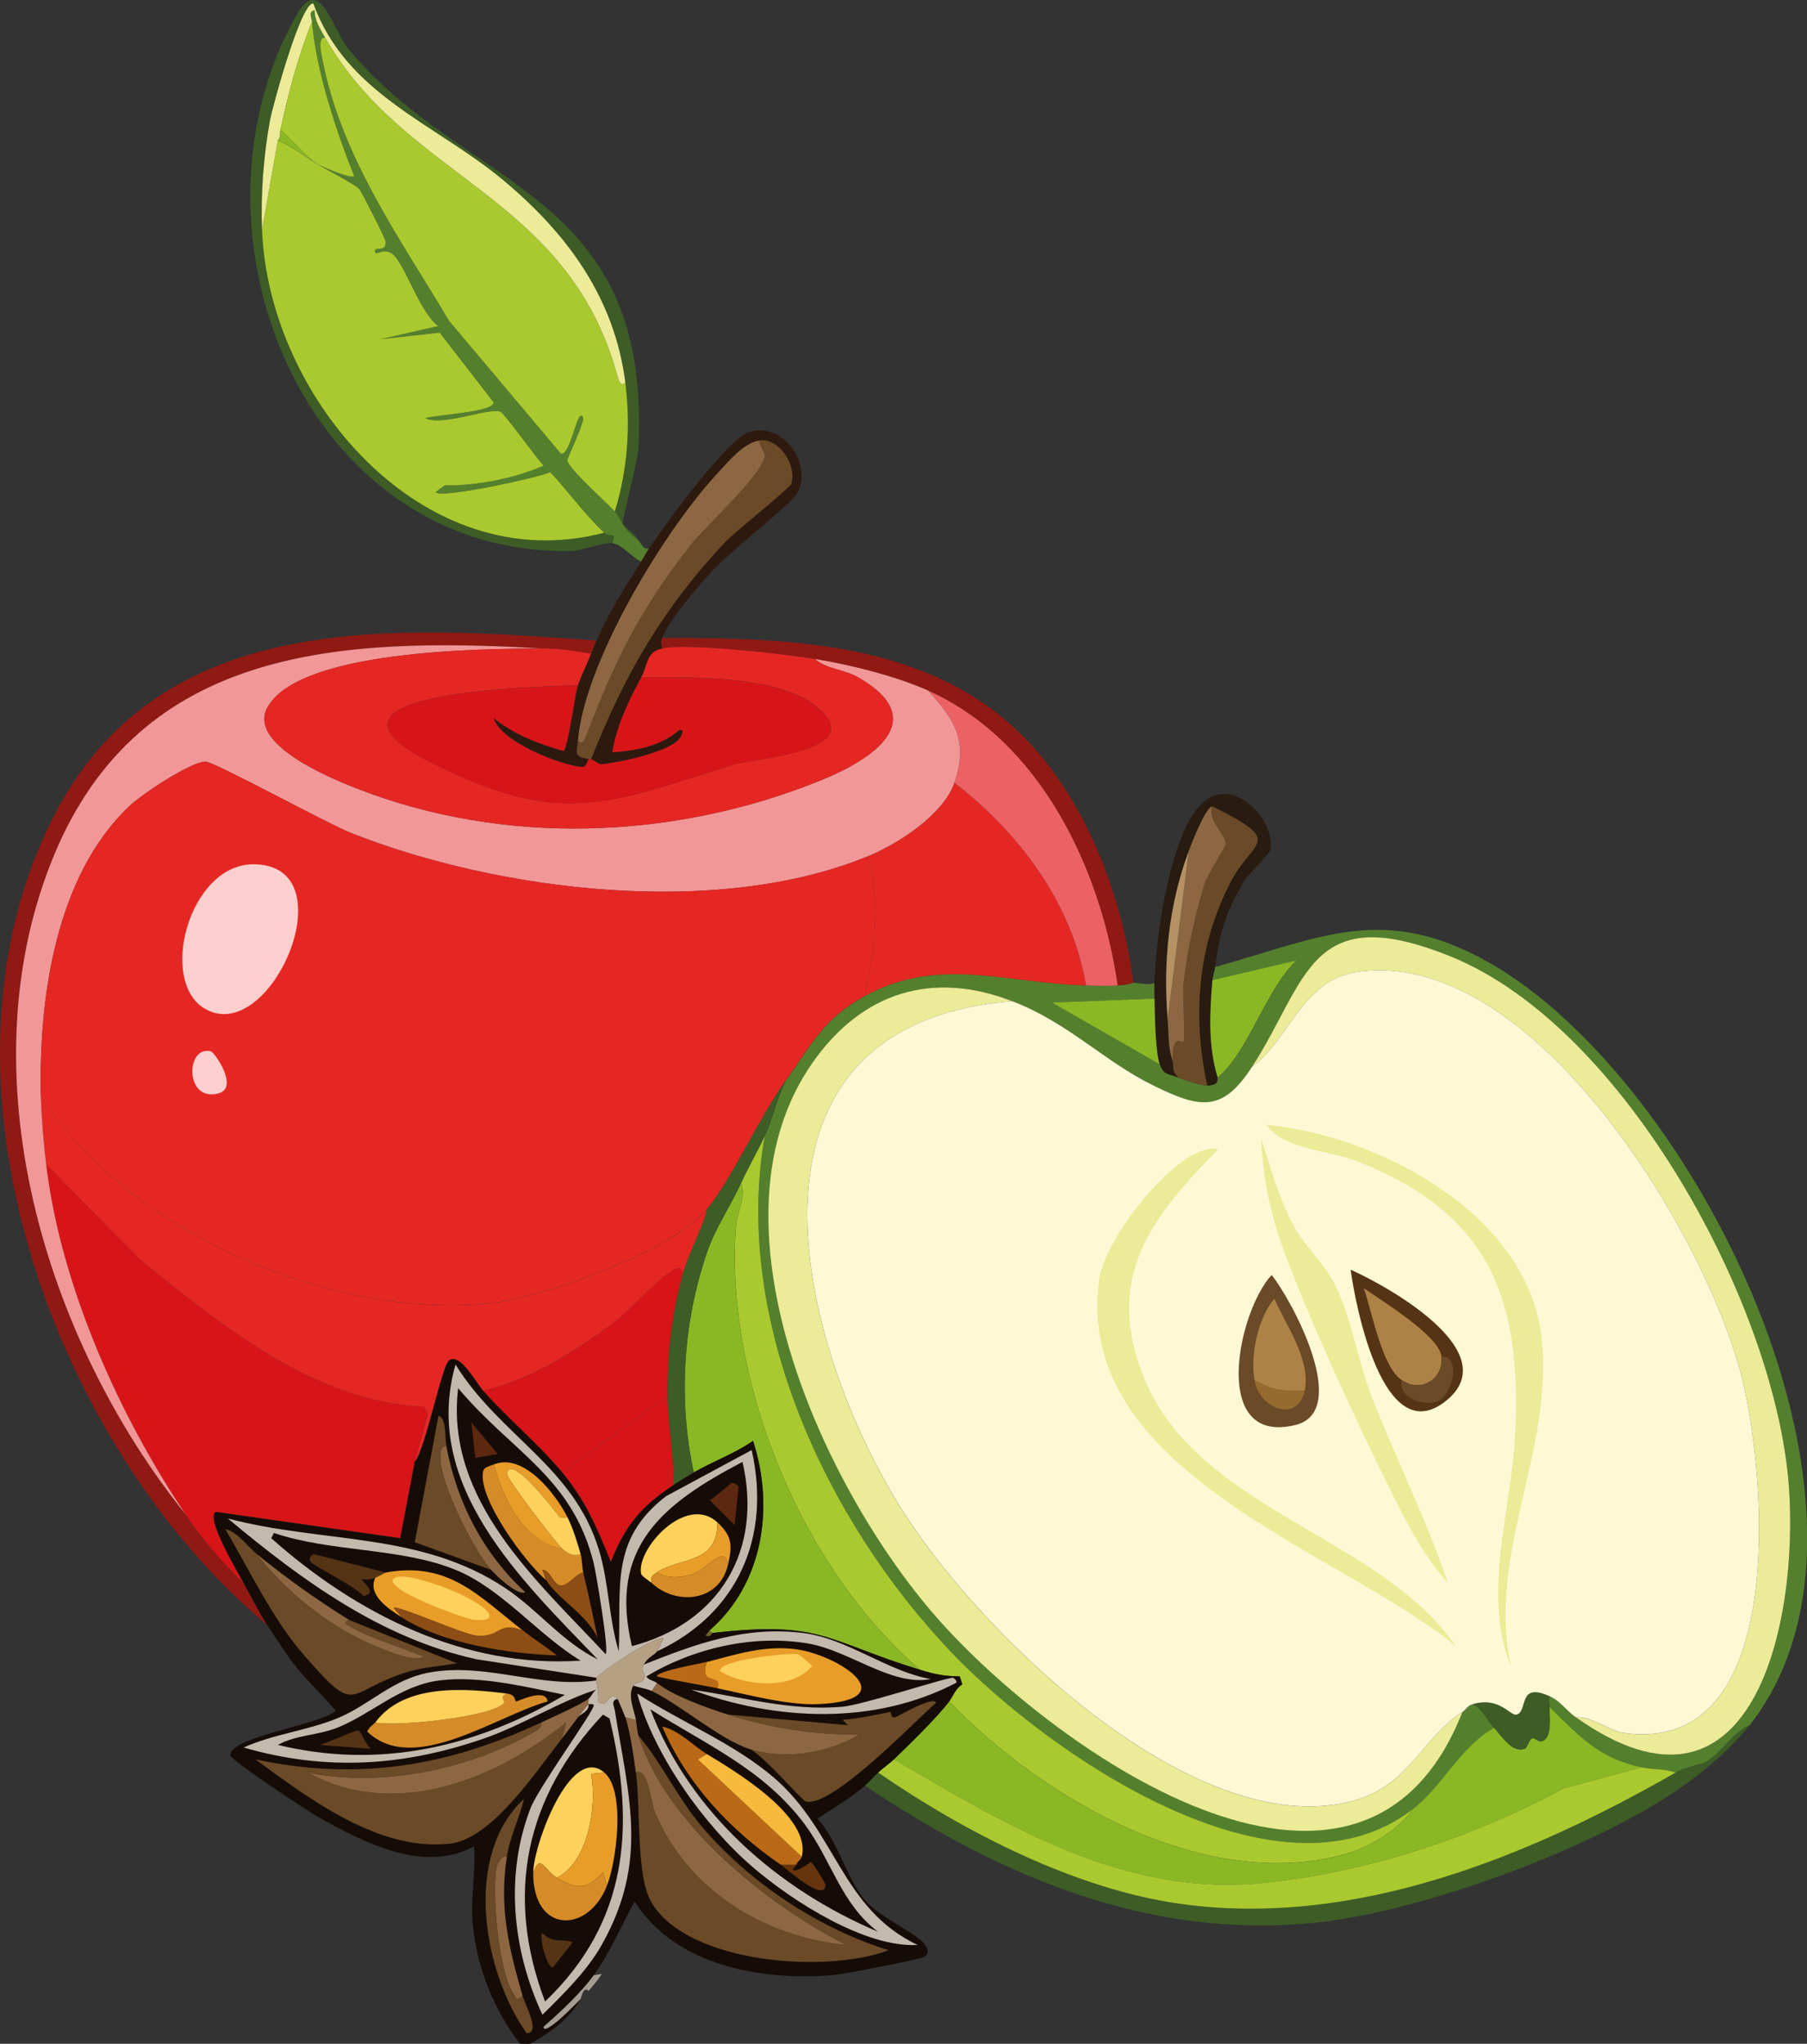 <?xml version="1.0" encoding="UTF-8"?>
<svg id="Ebene_2" data-name="Ebene 2" xmlns="http://www.w3.org/2000/svg" viewBox="0 0 452.66 512"><rect x="0" y="0" width="452.66" height="512" fill="#333333" stroke="none"/>
  <defs>
    <style>
      .cls-1 {
        fill: #e52724;
      }

      .cls-2 {
        fill: #2e190f;
      }

      .cls-3 {
        fill: #901914;
      }

      .cls-4 {
        fill: #f29797;
      }

      .cls-5 {
        fill: #281b10;
      }

      .cls-6 {
        fill: #ae8246;
      }

      .cls-7 {
        fill: #8c6742;
      }

      .cls-8 {
        fill: #b49263;
      }

      .cls-9 {
        fill: #b6a083;
      }

      .cls-10 {
        fill: #553416;
      }

      .cls-11 {
        fill: #3d5c26;
      }

      .cls-12 {
        fill: #fed15c;
      }

      .cls-13 {
        fill: #160c07;
      }

      .cls-14 {
        fill: #d58c28;
      }

      .cls-15 {
        fill: #ba6a16;
      }

      .cls-16 {
        fill: #ec6164;
      }

      .cls-17 {
        fill: #8ab825;
      }

      .cls-18 {
        fill: #ebeb98;
      }

      .cls-19 {
        fill: #e89d28;
      }

      .cls-20 {
        fill: #d71518;
      }

      .cls-21 {
        fill: #facfcd;
      }

      .cls-22 {
        fill: #a9c92e;
      }

      .cls-23 {
        fill: #67340d;
      }

      .cls-24 {
        fill: #6d6527;
      }

      .cls-25 {
        fill: #5d280f;
      }

      .cls-26 {
        fill: #6b4a27;
      }

      .cls-27 {
        fill: #54802e;
      }

      .cls-28 {
        fill: #f7ba3d;
      }

      .cls-29 {
        fill: #956b30;
      }

      .cls-30 {
        fill: #c3b9ac;
      }

      .cls-31 {
        fill: #a49e92;
      }

      .cls-32 {
        fill: #8c4e14;
      }

      .cls-33 {
        fill: #fef9d5;
      }
    </style>
  </defs>
  <g id="Ebene_1-2" data-name="Ebene 1">
    <g>
      <g>
        <path class="cls-27" d="M438.25,432.17c-4.4,2.05-6.75,6.76-10.88,9.23-.9.54-5.26,1.31-7.58,2.64-2.8-1-5.44-.64-8.57-1.32-10.76-2.33-15.6-7.84-23.08-15.17-.01-.81-.21-1.76,0-2.64,2.92,1.32,4.13,3.52,6.59,5.28,44.37,31.52,55.88-23.59,53.42-57.7-3.26-45.25-41.06-115.22-84.74-132.88-35.51-14.36-35.77,6.01-49.79,27.7-7.48,11.57-13.15,10.3-24.73,4.62-12.34-6.06-21.11-15.6-35.28-21.1-19.88-7.71-37.61-2.44-50.12,15.5-27.32,39.16,2.34,104.93,29.68,137.17s107.56,90.59,133.21,25.39c.86-.54,1.1-1.54,2.64-1.98,2.51,1.44,3.46,4,5.28,5.94-8.54,4.88-12.92,14.66-20.44,20.44-33.77,25.96-91.32-14.03-115.41-39.24-31.4-32.85-55.07-83.42-46.82-129.59,2.02-4.44,3.02-9.47,5.28-13.85,6.53-9.04,9.19-15.28,19.78-21.1,18.46-10.15,35.75-3.11,55.4-2.64,2.94.07,4.89.18,7.91,0s2.93-.51,3.96-.66c.46-.07,4.06.76,5.28,0-.04,1.31-.02,2.65,0,3.96l-25.72.99,27.04,15.5c1.11,2.86,2.18,2.22,4.62,3.3,1.36.6,5.89,2.01,7.25,1.98,3.38-.09,2.31-1.7,2.64-1.98,7.78-6.48,12.07-22.13,19.78-29.35l-21.1,4.95c.1-1.24.51-2.26.66-3.3,26.7-7.5,42.17-15.92,68.26-1.32,52.14,29.2,106.69,138.94,65.62,191.25Z"/>
        <path class="cls-11" d="M438.25,432.17c-4.37,5.57-10.74,11.08-16.49,15.17-21.86,15.54-65.38,31.52-92,34.29-41.92,4.37-79.14-11.55-113.1-34.29.95-.82,2.23-2.33,3.3-3.3,21.68,14.98,49.73,29.4,76.17,32.97,43.56,5.88,86.79-11.88,123.65-32.97,2.33-1.33,6.69-2.1,7.58-2.64,4.13-2.47,6.48-7.18,10.88-9.23Z"/>
        <path class="cls-5" d="M304.37,242.24c-.15,1.03-.56,2.05-.66,3.3-.68,8.18-1.12,16.4,1.32,24.4-.33.27.74,1.89-2.64,1.98-3.8-17.39-2.39-35.27,5.94-51.11,5.67-10.78,13.67-9.62-4.62-18.8-1.78.29-5.24,9.34-5.94,11.21-5.02,13.49-6.44,27.9-5.28,42.21.29,3.52.07,7.17,1.32,10.55.09,1.94-.06,2.41,1.32,3.96-2.44-1.08-3.5-.44-4.62-3.3s-1.28-12.94-1.32-16.49c-.02-1.31-.04-2.65,0-3.96.31-11.3,3.52-33.22,9.89-42.54,8.29-12.13,20.73,1.84,19.12,9.23-.27,1.22-5.59,6.16-6.59,7.91-4.65,8.13-5.91,12.17-7.25,21.43Z"/>
        <path class="cls-22" d="M353.83,453.27c-3.47,5.21-10.93,9.57-16.82,11.21-35.14,9.79-75.63-13.73-99.25-38.25,1.02-1.36,1.57-3.21,3.3-4.29l-.66-1.98c-4.02-.08-6.12-.5-9.89-1.65-29.56-25.2-49.04-72.25-46.16-111.12.27-3.59,2.56-7.14,1.32-10.88,1.84-4.05,4.13-7.9,5.94-11.87-8.24,46.16,15.43,96.74,46.82,129.59,24.09,25.2,81.64,65.2,115.41,39.24Z"/>
        <path class="cls-17" d="M353.83,453.27c7.53-5.79,11.9-15.57,20.44-20.44,1.9,2.02,4.48,6.34,7.58,5.28.9-.31,1-2.18,1.98-2.64.62-.29,1.53,1.15,2.64.66,2.39-1.06,1.69-6.12,1.65-8.57,7.49,7.33,12.32,12.84,23.08,15.17l-19.45,5.28c-23.04,12.35-49.64,21.21-75.84,23.74-34.51,3.34-63.39-14.36-92-31,3.72-3.52,10.94-10.64,13.85-14.51,23.62,24.52,64.11,48.04,99.25,38.25,5.89-1.64,13.35-6,16.82-11.21Z"/>
        <path class="cls-17" d="M230.51,418.32c-23.65-7.22-24.43-12.42-52.1-9.23l-.66-.66c13.48-11.72,16.27-30.96,10.88-47.48-4.5,3.18-10.3,5.26-14.84,7.91-3.93-18.19-2.69-37.49,3.3-55.07,2.11-6.19,5.93-11.67,8.57-17.48,1.24,3.74-1.05,7.29-1.32,10.88-2.88,38.87,16.61,85.92,46.16,111.12Z"/>
        <path class="cls-22" d="M411.21,442.72c3.13.68,5.78.32,8.57,1.32-36.86,21.09-80.09,38.86-123.65,32.97-26.44-3.57-54.49-18-76.17-32.97,1.23-1.12,2.75-2.16,3.96-3.3,28.61,16.64,57.48,34.33,92,31,26.2-2.53,52.8-11.39,75.84-23.74l19.45-5.28Z"/>
        <path class="cls-11" d="M191.6,284.45c-1.8,3.97-4.09,7.82-5.94,11.87-2.64,5.81-6.47,11.29-8.57,17.48-5.99,17.58-7.23,36.87-3.3,55.07-1.76,1.03-3.59,2.16-5.28,3.3.48-7.46-1.25-15.03-1.32-22.42-.1-10.71,1.04-20.74,3.96-31,1.47-5.15,4.66-10.52,5.94-15.83,5.84-6.89,13.04-22.98,19.78-32.31-2.25,4.38-3.26,9.41-5.28,13.85Z"/>
        <path class="cls-18" d="M253.59,250.82c-71.92,5.74-55.21,82.57-28.36,126.29,19.04,30.99,73.23,84.27,113.1,74.19,14.86-3.76,17.68-15.95,28.03-22.42-25.66,65.2-105.06,7.81-133.21-25.39s-56.99-98.01-29.68-137.17c12.51-17.94,30.24-23.21,50.12-15.5Z"/>
        <path class="cls-18" d="M394.72,430.19c4.01-.3,8.22,3.41,12.2,3.96,41.36,5.67,35.58-64.84,29.35-89.36-9.14-35.95-52.72-108.13-96.61-101.23-13.56,2.13-16.53,16.76-26.05,23.74,14.02-21.69,14.28-42.05,49.79-27.7,43.69,17.66,81.48,87.63,84.74,132.88,2.46,34.12-9.05,89.22-53.42,57.7Z"/>
        <path class="cls-26" d="M302.4,271.92c-1.37.04-5.89-1.38-7.25-1.98-1.38-1.55-1.23-2.02-1.32-3.96-.35-7.67,2.35-4.42,2.64-4.95.51-.92-.27-11.97,0-14.51.88-8.13,2.9-17.23,5.28-25.06.64-2.12,5.22-9.33,5.28-9.89.23-2.56-4.79-6.13-3.3-9.56,18.29,9.17,10.28,8.02,4.62,18.8-8.33,15.83-9.74,33.72-5.94,51.11Z"/>
        <path class="cls-17" d="M305.03,269.94c-2.44-8-2-16.22-1.32-24.4l21.1-4.95c-7.71,7.22-12,22.87-19.78,29.35Z"/>
        <path class="cls-17" d="M289.21,250.16c.04,3.54.22,13.65,1.32,16.49l-27.04-15.5,25.72-.99Z"/>
        <path class="cls-11" d="M388.13,424.92c-.21.87-.01,1.83,0,2.64.04,2.46.74,7.51-1.65,8.57-1.11.49-2.02-.95-2.64-.66-.97.46-1.08,2.33-1.98,2.64-3.1,1.06-5.69-3.26-7.58-5.28s-2.77-4.5-5.28-5.94c6.66-1.91,9.3,3.04,10.88,2.64,3-.76.2-8.27,8.24-4.62Z"/>
        <path class="cls-7" d="M293.82,265.98c-1.25-3.38-1.03-7.03-1.32-10.55l5.28-42.21c.69-1.87,4.15-10.93,5.94-11.21-1.49,3.43,3.53,7,3.3,9.56-.05.56-4.63,7.77-5.28,9.89-2.38,7.83-4.4,16.93-5.28,25.06-.27,2.54.51,13.58,0,14.51-.29.52-2.98-2.72-2.64,4.95Z"/>
        <path class="cls-8" d="M292.5,255.43c-1.16-14.3.25-28.71,5.28-42.21l-5.28,42.21Z"/>
        <g>
          <path class="cls-33" d="M394.72,430.19c-2.47-1.75-3.67-3.95-6.59-5.28-8.05-3.65-5.24,3.86-8.24,4.62-1.58.4-4.22-4.55-10.88-2.64-1.54.44-1.78,1.44-2.64,1.98-10.35,6.47-13.17,18.67-28.03,22.42-39.87,10.08-94.06-43.2-113.1-74.19-26.86-43.72-43.57-120.55,28.36-126.29,14.18,5.5,22.94,15.05,35.28,21.1,11.58,5.68,17.25,6.96,24.73-4.62,9.52-6.98,12.49-21.61,26.05-23.74,43.89-6.9,87.47,65.28,96.61,101.23,6.24,24.52,12.02,95.03-29.35,89.36-3.98-.55-8.19-4.26-12.2-3.96Z"/>
          <path class="cls-18" d="M303.38,287.75c.55-.06,1.38-.17,1.65.33-16.26,16.45-28.03,31.29-19.12,55.4,12.89,34.87,58.98,40.52,78.81,68.92-29.27-24.06-96.18-43.54-89.36-92,1.39-9.91,18.02-31.6,28.03-32.64Z"/>
          <path class="cls-18" d="M317.23,281.81c27.9,2.53,65.38,22.21,68.92,53.09,3.24,28.32-13.95,54.82-7.58,82.76-7.51-18.06.08-39.56.99-58.36,1.65-33.87-6.27-55.11-39.24-68.26-7.45-2.97-18.66-2.95-23.08-9.23Z"/>
          <path class="cls-18" d="M315.91,285.11c2.47,7.54,4.39,15.06,8.24,22.09,2.91,5.31,7.89,9.63,10.55,15.17,3.93,8.19,5.79,19.75,9.23,28.36,6.13,15.33,13.44,30.2,18.8,45.83-5.74-6.31-9.71-13.86-13.52-21.43-8.53-16.94-22.22-46.47-28.36-63.97-2.93-8.35-4.56-17.19-4.95-26.05Z"/>
          <g>
            <path class="cls-26" d="M318.55,319.4c5.1,6.34,20.06,34.15,5.94,37.59-21.51,5.23-14.37-28.55-5.94-37.59Z"/>
            <path class="cls-6" d="M326.8,348.42c-5.44.18-7.74-.06-12.53-2.64-1.11-6.1.79-15.5,4.95-20.44,3.02,6.82,9.22,15.36,7.58,23.08Z"/>
            <path class="cls-29" d="M326.8,348.42c-1.71,8.06-11.2,4.72-12.53-2.64,4.79,2.58,7.09,2.82,12.53,2.64Z"/>
          </g>
          <g>
            <path class="cls-10" d="M338.34,318.08c9.22,4.1,39.26,20.77,23.74,32.97s-22.48-23.65-23.74-32.97Z"/>
            <path class="cls-6" d="M361.09,339.84c.55,5.43-4.84,9.2-9.89,5.94s-7.54-17.34-9.56-23.08c4.27,3.07,18.92,11.86,19.45,17.15Z"/>
            <path class="cls-26" d="M351.2,345.78c5.05,3.27,10.45-.5,9.89-5.94,4.89-.22,2.97,9.5-.99,11.21-3.17,1.37-10.14-.92-8.9-5.28Z"/>
          </g>
        </g>
      </g>
      <g>
        <g>
          <path class="cls-3" d="M149.4,160.47c-.42.96-.92,2.29-1.32,3.3-3.98-.74-8.48-1.34-12.53-1.32-49.95-2.89-100.33-.46-122,51.77-22.54,54.33-2.45,121.17,32.97,165.2,4.2,6.23,9.1,11.94,14.51,17.15,1.78,3.29,3.94,7.45,5.94,10.55C13.11,362.07-20.08,269.87,13.55,204.32c26.78-52.2,85.63-47.44,135.85-43.86Z"/>
          <path class="cls-3" d="M283.93,246.2c-1.03.15-1.08.49-3.96.66-4.19-29.12-19.34-61.27-47.48-73.86-8.15-3.65-19.49-6.48-28.36-7.91-7.66-1.24-31.62-4-38.25-2.64-.33-1.62-.52-1.15,0-2.64,33.2-.02,69.28.96,92.99,27.37,14.02,15.62,22.4,38.37,25.06,59.02Z"/>
          <path class="cls-20" d="M103.89,366.22l-3.63,19.12-46.16-6.59c-2.81,1.22,5.52,15.2,6.92,17.81-5.41-5.21-10.31-10.91-14.51-17.15-16.48-24.45-31.29-57.06-34.95-87.71l23.41,23.74c20.44,16.56,43.82,35.76,71.22,36.93l.99,1.65-3.3,12.2Z"/>
          <path class="cls-1" d="M177.1,302.91c-1.28,5.3-4.47,10.68-5.94,15.83-1.12-.82-.48-1.71-2.31-.66-4.45,2.57-11.03,10.36-15.83,13.85-9.46,6.87-20.52,13.89-31.98,16.49-1.9-2.14-5.81-9.67-8.57-7.58-1.78,1.35-5.92,22.34-8.57,25.39l3.3-12.2-.99-1.65c-27.4-1.17-50.79-20.37-71.22-36.93l-23.41-23.74c-.64-5.4-1.19-11.72-1.32-17.15,21.46,33.7,71.7,55.54,111.12,52.1,13.98-1.22,46.55-12.92,55.73-23.74Z"/>
          <path class="cls-20" d="M171.16,318.74c-2.92,10.26-4.06,20.29-3.96,31l-26.38,19.12c-5.79-6.99-13.54-13.41-19.78-20.44,11.47-2.59,22.52-9.61,31.98-16.49,4.8-3.49,11.38-11.28,15.83-13.85,1.82-1.05,1.19-.16,2.31.66Z"/>
          <path class="cls-20" d="M168.52,372.16c-8.09,5.46-11.81,9.95-15.5,19.12-3.55-8.72-6.16-15.13-12.2-22.42l26.38-19.12c.07,7.39,1.8,14.97,1.32,22.42Z"/>
          <path class="cls-1" d="M272.06,246.86c-19.65-.47-36.94-7.51-55.4,2.64,2.39-11.51,4.08-23.37.66-34.95,7.52-3.09,18.95-10.36,21.76-18.47,16.3,12.63,29.42,30.07,32.97,50.78Z"/>
          <path class="cls-16" d="M279.97,246.86c-3.02.18-4.97.07-7.91,0-3.55-20.71-16.68-38.15-32.97-50.78,3.57-10.31.07-15.77-6.59-23.08,28.15,12.59,43.29,44.74,47.48,73.86Z"/>
          <path class="cls-4" d="M135.55,162.45c-15,.08-60.79.38-68.59,14.84-4.87,9.03,15.36,17.47,22.09,20.11,37.26,14.64,79.84,13.01,116.73-1.98,12.16-4.94,28.05-14.85,9.23-25.72-3.51-2.03-8.01-2.06-10.88-4.62,8.87,1.44,20.2,4.27,28.36,7.91,6.67,7.32,10.17,12.78,6.59,23.08-2.81,8.11-14.24,15.37-21.76,18.47-37.7,15.51-92.45,8.77-129.59-5.94-5.56-2.2-34.25-17.87-36.27-17.81-3.89.13-16.02,8.26-19.12,11.21-18.47,17.57-22.67,48.27-22.09,72.54.13,5.42.67,11.75,1.32,17.15,3.66,30.65,18.48,63.26,34.95,87.71C11.1,335.38-9,268.54,13.55,214.21c21.67-52.23,72.06-54.65,122-51.77Z"/>
          <path class="cls-1" d="M148.08,163.76c-.95,2.42-2.59,5.79-3.3,7.91-10.77.33-71.7,1.62-37.26,19.12,33.04,16.79,44.74,10.55,76.5.66,4.49-1.4,34.54-3.23,20.44-14.51-9.96-7.97-31.82-7.21-43.86-7.25,1.71-3.14,1.18-6.41,5.28-7.25,6.63-1.36,30.59,1.4,38.25,2.64,2.87,2.56,7.37,2.59,10.88,4.62,18.82,10.87,2.93,20.78-9.23,25.72-36.89,14.99-79.46,16.62-116.73,1.98-6.74-2.65-26.96-11.09-22.09-20.11,7.8-14.46,53.58-14.76,68.59-14.84,4.05-.02,8.55.58,12.53,1.32Z"/>
          <path class="cls-20" d="M144.78,171.68c-.68,2.04-2.54,16.05-3.63,16.49-6.38-1.82-12.26-4.06-17.48-8.24,1.92,6,16.65,11.69,22.09,12.2,1.21.11,1.47-1.98,1.65-1.98.22,0,.44,0,.66,0,.13,0,2.18,1.33,2.31,1.32,4.16-.37,18.26-3.18,20.11-6.92.26-.53,1.04-1.91-.33-1.65-4.64,4.07-10.84,5.18-16.82,5.61,1.03-6.57,4.11-13,7.25-18.8,12.04.04,33.9-.71,43.86,7.25,14.09,11.28-15.96,13.11-20.44,14.51-31.75,9.89-43.46,16.14-76.5-.66-34.44-17.51,26.49-18.8,37.26-19.12Z"/>
          <g>
            <path class="cls-1" d="M217.32,214.54c3.42,11.59,1.73,23.44-.66,34.95-10.59,5.83-13.25,12.06-19.78,21.1-6.74,9.33-13.94,25.42-19.78,32.31-9.18,10.82-41.75,22.52-55.73,23.74-39.43,3.44-89.66-18.4-111.12-52.1-.57-24.28,3.62-54.97,22.09-72.54,3.1-2.95,15.24-11.08,19.12-11.21,2.02-.07,30.71,15.6,36.27,17.81,37.13,14.71,91.89,21.44,129.59,5.94Z"/>
            <path class="cls-21" d="M63.34,216.52c24.16-.17,4.72,45.6-11.87,36.27-11.97-6.74-4.15-36.16,11.87-36.27Z"/>
            <path class="cls-21" d="M52.78,263.35c.96.22,7.16,9.1,1.98,10.55-8.47,2.38-8.36-12.01-1.98-10.55Z"/>
          </g>
          <g>
            <path class="cls-11" d="M159.95,135.41c-5.02-3.92-3.14-4.01-5.94-7.25,3.21-10.45,4.01-21.48,2.64-32.31-2.69-21.26-14.65-37.46-30.67-50.78C109,30.94,86.67,23.55,78.5.87c-2.99-.65-10.24,25.76-10.88,29.35-1.6,8.88-2.33,18.33-1.98,27.37,1.64,42.09,40.38,87.79,85.73,75.84,1.51,1.41,3.16-.52,1.98,2.64-2.29-.27-7.68,1.93-10.22,1.98C76.26,139.28,43.71,57.95,74.22,3.84c5.96-10.58,8.98,3.51,13.19,8.57,29.4,35.38,75.68,34.92,72.54,99.58-.18,3.77-4.12,18.16-3.96,19.12.11.65,3.69,3.06,3.96,4.29Z"/>
            <path class="cls-27" d="M81.47,9.45c-2.16-.31-.81,4.85-.66,5.61,4.8,24.77,20.03,45.55,31.65,65.29l28.03,33.3c2.52.71,4.28-12.51,5.61-8.9.04,1.78-3.99,9.99-3.96,10.55.12,2.06,10.07,10.77,11.87,12.86,2.79,3.25.91,3.33,5.94,7.25.62.48,1.07,2.4,2.64,1.98-.69,1.04-1.3,2.22-1.98,3.3-2.26-.99-4.83-4.34-7.25-4.62,1.18-3.15-.47-1.23-1.98-2.64-4.89-4.58-8.94-10.28-13.52-15.17-2.52,1.27-28.17,6.86-28.69,4.95l2.31-1.65c7.7.16,17.51-1.73,24.73-4.95-1.72-1.64-9.89-13.22-10.88-13.52-3.25-.96-14.39,3.73-18.8,1.65,2.6-.89,17.15-1.47,17.15-3.96l-13.52-17.48-14.84,1.65,14.51-3.3c-4.42-3.04-8.3-15.08-11.21-17.81-2.21-2.07-4.38.24-4.62-.66-.5-1.9,2.73.38,2.64-2.64-.02-.74-6.13-12.62-6.59-13.19-.84-1.04-8.44-4.97-10.55-6.27.89.53,8.71,3.91,9.23,2.97-4.56-11.43-9.52-26.33-10.55-38.58-.08-.97-1.09-2.6.66-2.97-.04,2.6,1.43,4.8,2.64,6.92Z"/>
            <path class="cls-2" d="M165.88,159.81c-.52,1.49-.33,1.02,0,2.64-4.1.84-3.57,4.11-5.28,7.25-3.15,5.79-6.22,12.23-7.25,18.8,5.98-.42,12.18-1.53,16.82-5.61,1.37-.26.59,1.12.33,1.65-1.86,3.74-15.96,6.56-20.11,6.92-.13.01-2.18-1.32-2.31-1.32,8.38-21.2,17.99-37.82,33.63-54.41,2.23-2.37,16.15-13.46,16.49-14.51,1.5-4.62-3.09-11.61-7.91-10.88-4.01.61-7.7,5.18-10.55,8.24-13.4,14.43-33.32,47.34-34.95,66.94-.26,3.1-1.23,3.94,2.64,4.62-.17,0-.44,2.09-1.65,1.98-5.44-.51-20.17-6.2-22.09-12.2,5.21,4.19,11.09,6.43,17.48,8.24,1.09-.44,2.95-14.45,3.63-16.49s2.34-5.5,3.3-7.91c.4-1.01.9-2.33,1.32-3.3,2.96-6.83,7.26-13.49,11.21-19.78.68-1.08,1.29-2.26,1.98-3.3,3.71-5.62,19.36-27.04,24.73-29.02,8.62-3.17,16.64,8.02,12.2,15.5-1.36,2.29-17.27,14.92-21.1,19.12-3.35,3.68-11.01,12.43-12.53,16.82Z"/>
            <path class="cls-22" d="M79.49,41.1c2.11,1.3,9.71,5.23,10.55,6.27.46.57,6.57,12.45,6.59,13.19.09,3.02-3.13.73-2.64,2.64.24.9,2.41-1.41,4.62.66,2.91,2.73,6.79,14.77,11.21,17.81l-14.51,3.3,14.84-1.65,13.52,17.48c0,2.49-14.55,3.07-17.15,3.96,4.4,2.08,15.55-2.61,18.8-1.65.99.3,9.16,11.88,10.88,13.52-7.22,3.22-17.03,5.11-24.73,4.95l-2.31,1.65c.52,1.92,26.16-3.68,28.69-4.95,4.58,4.89,8.63,10.59,13.52,15.17-45.35,11.95-84.09-33.75-85.73-75.84l3.96-22.42c3.46,1.35,6.62,3.93,9.89,5.94Z"/>
            <path class="cls-22" d="M81.47,9.45c20.28,35.59,60.81,39.36,73.2,84.74.19.7.72,2.96,1.98,1.65,1.37,10.83.58,21.87-2.64,32.31-1.8-2.09-11.75-10.8-11.87-12.86-.03-.56,4-8.78,3.96-10.55-1.32-3.61-3.09,9.61-5.61,8.9l-28.03-33.3c-11.63-19.74-26.85-40.52-31.65-65.29-.15-.76-1.5-5.92.66-5.61Z"/>
            <path class="cls-18" d="M156.65,95.84c-1.26,1.31-1.79-.95-1.98-1.65-12.39-45.39-52.92-49.16-73.2-84.74-1.21-2.13-2.68-4.32-2.64-6.92-1.75.37-.74,2-.66,2.97-3.54,8.62-5.95,17.94-7.91,27.04-.19.89.18,1.66-.66,2.64l-3.96,22.42c-.35-9.04.38-18.49,1.98-27.37.65-3.59,7.89-30,10.88-29.35,8.16,22.68,30.5,30.06,47.48,44.18,16.01,13.32,27.98,29.52,30.67,50.78Z"/>
            <path class="cls-22" d="M79.49,41.1c-2.64-1.57-6.67-6.45-9.23-8.57,1.96-9.09,4.37-18.42,7.91-27.04,1.03,12.25,5.99,27.15,10.55,38.58-.53.95-8.34-2.44-9.23-2.97Z"/>
            <path class="cls-26" d="M148.08,190.14c-.22,0-.44,0-.66,0-3.87-.67-2.9-1.52-2.64-4.62,1.19,1.05,1.6-.01,1.98-.99,7.5-19.52,13.37-31.53,26.38-48.14,3.6-4.59,18.35-17.89,18.47-22.42,0-.19-1.56-2.81-1.32-3.63,4.82-.73,9.41,6.26,7.91,10.88-.34,1.04-14.25,12.14-16.49,14.51-15.64,16.58-25.26,33.21-33.63,54.41Z"/>
            <path class="cls-7" d="M190.28,110.35c-.25.82,1.32,3.43,1.32,3.63-.12,4.53-14.87,17.83-18.47,22.42-13.01,16.61-18.87,28.63-26.38,48.14-.38.98-.79,2.04-1.98.99,1.64-19.6,21.55-52.51,34.95-66.94,2.85-3.07,6.54-7.64,10.55-8.24Z"/>
            <path class="cls-17" d="M79.49,41.1c-3.27-2.01-6.44-4.59-9.89-5.94.84-.98.47-1.74.66-2.64,2.56,2.12,6.6,7,9.23,8.57Z"/>
          </g>
        </g>
        <g>
          <path class="cls-13" d="M121.04,348.42c6.24,7.04,13.99,13.45,19.78,20.44s8.65,13.7,12.2,22.42c3.69-9.17,7.4-13.67,15.5-19.12,1.69-1.14,3.52-2.27,5.28-3.3,4.53-2.65,10.34-4.74,14.84-7.91,5.39,16.52,2.6,35.76-10.88,47.48l-.99,1.32c1.33.49,1.56-.65,1.65-.66,27.67-3.19,28.45,2.02,52.1,9.23,3.77,1.15,5.87,1.57,9.89,1.65l.66,1.98c-1.73,1.07-2.28,2.93-3.3,4.29-2.9,3.87-10.13,10.99-13.85,14.51-1.2,1.14-2.73,2.18-3.96,3.3-1.06.96-2.34,2.48-3.3,3.3-3.64,3.14-7.89,5.58-11.87,8.24,5.09,5.55,7.29,14.96,11.87,20.44,3.52,4.22,12.83,8.18,14.84,10.88.77,1.04,1.54,2.29,0,3.3-1.05.69-20.71,4.44-23.08,4.62-17.84,1.36-39.09-2.27-49.46-18.47-3.29,6.05-6.2,12.87-10.22,18.47-3.12,4.34-8.44,9.31-12.53,12.86-.28,1.66,2.84-.89,2.97-.99,1.57-1.17,4.79-4.4,6.27-5.94-2.89,5.17-7.59,8.34-12.53,11.21-.86.07-1.77,0-2.64,0-6.54-8.28-10.95-19.45-11.87-30.01-.56-6.49.81-13.05.33-19.45-12.51,6.96-27.68-.97-38.91-7.25-2.57-1.44-21.88-14.16-22.09-15.5-.71-4.52,23.07-7.83,26.38-11.21-3.84-4.41-8.53-8.75-11.87-13.52-1.73-2.48-3.64-5.36-5.28-7.91-1.99-3.1-4.16-7.26-5.94-10.55-1.41-2.6-9.73-16.59-6.92-17.81l46.16,6.59,3.63-19.12c2.65-3.05,6.79-24.04,8.57-25.39,2.76-2.09,6.68,5.45,8.57,7.58Z"/>
          <g>
            <path class="cls-31" d="M147.42,498.78c-1.24-1.44-1.89,1.82-1.98,1.98-1.47,1.53-4.69,4.76-6.27,5.94-.13.1-3.25,2.65-2.97.99,4.09-3.55,9.41-8.52,12.53-12.86l1.98-.33c-.93,1.57-2.13,2.91-3.3,4.29Z"/>
            <path class="cls-26" d="M135.55,431.51c.21,1.53-1.23,2.02-2.31,2.64-15.95,9.13-37.85,13.65-56.06,9.89,21.3,11.89,46.74,2.02,64.63-12.53l-.99,3.96c-6.44,8.17-17.59,25.19-28.03,26.38-17.97,2.05-35.41-11.34-48.8-21.1,25.68,5.48,48.02,1.75,71.55-9.23Z"/>
            <path class="cls-26" d="M159.29,444.04c3.03-1.39,3.81,7.58,4.62,9.56,8.03,19.74,27.38,31.68,48.14,33.63-19.82-9.97-45.43-30.62-52.1-52.43,5.96,7.05,9.81,15.67,15.83,22.75,11.97,14.09,29.21,25.53,46.82,31-15.43,5.88-50.1,3.49-59.35-11.87-4.02-6.68-2.68-23.34-3.96-32.64Z"/>
            <path class="cls-26" d="M64.32,389.31c7.69,10.04,19.4,19.2,31.33,23.74,2.78,1.06,8.09,3.36,10.55,1.98-5.83-2.4-13.85-4.66-19.12-7.91-1.31-.81.39-1.28.33-1.32l27.04,10.88c-4.25.74-8.74.99-12.86,2.31-15.24,4.87-11.77,11.3-25.39-4.29-7.9-9.04-13.69-21.34-19.78-31.65,3.07.69,5.49,4.28,7.91,6.27Z"/>
            <path class="cls-26" d="M187.65,438.11c8.83,2.86,19.77,1.18,27.7-3.63-11.38.2-22.14-1.56-32.97-4.95l30.01,2.64-1.32-1.32c4.04-.32,7.92-1.18,11.87-1.98.43-.09-.03,1.58,1.32,1.32.65-.12,9.37-5.44,10.22-3.63-5.37,4.67-26.1,26.41-32.64,24.73-.94-.24-11.17-12.18-14.18-13.19Z"/>
            <path class="cls-7" d="M159.29,430.85c.19,1.12.35,2.96.66,3.96,6.67,21.81,32.27,42.46,52.1,52.43-20.76-1.95-40.11-13.9-48.14-33.63-.81-1.98-1.59-10.95-4.62-9.56-.5-3.64-1.48-10.6-2.64-13.85l2.64.66Z"/>
            <path class="cls-7" d="M147.42,425.58c.05.42-.09,1.22,0,1.32l-2.64,3.3c-1.33,1.74-2.6,3.55-3.96,5.28l.99-3.96c-17.89,14.55-43.33,24.42-64.63,12.53,18.21,3.76,40.11-.76,56.06-9.89,1.07-.62,2.52-1.1,2.31-2.64,2.43-1.14,10.24-4.63,11.87-5.94Z"/>
            <path class="cls-26" d="M111.81,362.27c-2.02-.32-1.46,4.12-1.32,4.95,1.12,6.66,8.02,20.92,12.53,26.05l-19.12-6.92,5.94-31.65c1.97.28,1.65,5.8,1.98,7.58Z"/>
            <path class="cls-7" d="M182.37,429.53c10.83,3.38,21.59,5.15,32.97,4.95-7.93,4.8-18.86,6.49-27.7,3.63-7.19-2.33-17.18-11.02-24.4-14.51l1.32-1.98c4.23,3.29,12.64,6.3,17.81,7.91Z"/>
            <path class="cls-30" d="M164.57,421.62l-1.32,1.98c-1.14-.55-3.29-.87-4.62-1.32.61-1.09,2.09-.41,2.64-1.65s-.91-1.99,0-3.63c13.15-5.23,25.29-9.72,39.9-7.91,11.1,1.37,20.99,9.58,31.98,11.54-9.82,1.85-20.38-7.15-30.67-8.9-13.82-2.36-28.91,1.19-40.56,8.24.6.99,1.84,1.02,2.64,1.65Z"/>
            <path class="cls-26" d="M126.97,465.14c-1.52-.43-2.49,2.14-2.64,2.97-1.14,6.51.61,25.83,4.29,31.33.92,1.38.33,1.92,2.31.66.56,1.99,4.65,9.35.99,9.23-10.91-15.39-15.96-44.5-.66-58.69-1.17,4.95-3.5,9.4-4.29,14.51Z"/>
            <path class="cls-9" d="M164.57,413.71c-.82,1.11-2.15,1.23-3.3,3.3-.91,1.64.55,2.36,0,3.63s-2.03.56-2.64,1.65c-1.46,2.6.22,5.98.66,8.57l-2.64-.66c-.2-.56-1.8-4.44-1.98-4.62-2.34-2.38-2.19,2.74-4.95.66.58-1.12-.43-5.03-.33-5.28.08-.19-.09-.5,0-.66.66-1.2,14.1-10.3,16.82-9.89-.4.67-1.41,2.97-1.65,3.3Z"/>
            <path class="cls-30" d="M238.76,420.3c.12.02,1.33.98.66,1.32-20.49,10.65-44.98,9.51-66.28,1.65,12.9,1.79,24.65,5.44,37.92,4.29,5.14-.45,26.28-7.46,27.7-7.25Z"/>
            <path class="cls-7" d="M87.41,405.79c.06.04-1.64.51-.33,1.32,5.27,3.25,13.3,5.51,19.12,7.91-2.46,1.38-7.77-.92-10.55-1.98-11.92-4.54-23.64-13.7-31.33-23.74,7.26,5.96,15.12,11.52,23.08,16.49Z"/>
            <path class="cls-7" d="M111.81,362.27c2.61,14.01,9.19,26.87,19.78,36.6-1.92.96-7.27-4.12-8.57-5.61-4.51-5.13-11.41-19.39-12.53-26.05-.14-.82-.7-5.26,1.32-4.95Z"/>
            <path class="cls-7" d="M126.97,465.14c-1.98,12.88.51,22.79,3.96,34.95-1.98,1.26-1.38.72-2.31-.66-3.68-5.5-5.42-24.81-4.29-31.33.14-.83,1.12-3.39,2.64-2.97Z"/>
            <path class="cls-15" d="M177.1,416.34c-2.22,6.25,3.91,2.63,2.64,6.59-5.04-1.04-10.17-1.76-15.17-2.97-.04-1.35,10.9-3.21,12.53-3.63Z"/>
            <path class="cls-30" d="M144.78,430.19l2.64-3.3c.33,1.76-2.02,2.49-2.64,3.3Z"/>
            <path class="cls-24" d="M178.41,409.09c-.09.01-.32,1.15-1.65.66l.99-1.32.66.66Z"/>
            <g>
              <path class="cls-19" d="M179.73,422.94c1.27-3.97-4.86-.34-2.64-6.59,7.22-1.87,13.81-4.04,21.43-3.3,11.08,1.08,28.81,12.79,6.59,13.85-7.67.37-17.79-2.39-25.39-3.96Z"/>
              <path class="cls-12" d="M199.85,414.37c.23.04,3.12,2.45,3.63,2.97-5.09,6.05-16.72,5.14-23.08,1.32-.5-2.92,17.65-4.63,19.45-4.29Z"/>
            </g>
            <g>
              <path class="cls-30" d="M149.4,420.96c-.1.24.91,4.15.33,5.28,2.75,2.08,2.6-3.04,4.95-.66-1.71.46-.86,1.71-.66,2.97,3.54,21.88,8.48,37.79-3.3,58.69-3.67,6.52-9.56,12.26-14.84,17.48-7.52-16.1-9.46-35.01-2.97-51.77,1.99-5.13,15.81-24.2,15.83-25.72,0-.55-1.22-.23-1.32-.33-.09-.09.05-.9,0-1.32.84-.67,1.06-1.69,1.98-2.31-9.06,2.87-18.57,8.91-28.03,12.2-20.17,7.01-39.62,8.29-60.34,2.31,7.65-3.47,16.39-4.27,24.07-7.58s13.41-9.57,22.42-11.21c14.26-2.6,27.77,4.06,41.88,1.98Z"/>
              <g>
                <path class="cls-13" d="M151.05,429.53l1.65.99c6.48,26.95,4.75,50.89-16.16,70.89-10.16-26.75-4.89-51.29,14.51-71.88Z"/>
                <path class="cls-12" d="M151.38,444.04l-3.3.33c1.44,8.14-.58,21.87-8.57,26.05-3.02-1.75-4.11-6.32-5.94-1.32.03-6.67,9.27-32.31,17.81-25.06Z"/>
                <path class="cls-19" d="M151.38,444.04c5.4,4.59,3.04,22.3.66,28.36l-.99-3.3c-4.39,4.58-6.68,4.14-11.54,1.32,7.99-4.18,10.02-17.9,8.57-26.05l3.3-.33Z"/>
                <path class="cls-14" d="M139.51,470.42c4.86,2.82,7.15,3.26,11.54-1.32l.99,3.3c-4.73,12.05-18.54,12.09-18.47-3.3,1.83-5,2.92-.43,5.94,1.32Z"/>
                <path class="cls-10" d="M135.88,484.27c2.82,2.78,4.58,1.17,7.58,2.31l-4.95,6.27c-1.65.02-3.52-7.93-2.64-8.57Z"/>
              </g>
              <g>
                <path class="cls-13" d="M110.16,420.96c10.02-1.24,21.51,1.62,31.33,3.63-22.16,13.07-46.4,18.73-71.88,12.53,4.49-2.49,10.16-2.42,14.84-4.29,8.72-3.48,15.66-10.62,25.72-11.87Z"/>
                <path class="cls-14" d="M94,431.51c5.34,1.1,29.62-1.42,32.31-4.95.38-.5-1.39-1.34.66-2.31,2.4.31,1.93,1.95,2.31,1.98.44.04,7.42-3.53,7.91,0-13.02,3.65-33.61,18.63-45.17,7.58.31-1.08,1.66-1.87,1.98-2.31Z"/>
                <path class="cls-12" d="M126.97,424.26c-2.05.96-.28,1.81-.66,2.31-2.7,3.53-26.97,6.05-32.31,4.95,7.25-9.9,22.64-8.57,32.97-7.25Z"/>
                <path class="cls-10" d="M89.71,433.49c.77.18,1.96,3.91,3.3,4.62l-12.86-.99c1.4-.33,9.06-3.74,9.56-3.63Z"/>
              </g>
            </g>
            <g>
              <path class="cls-30" d="M159.62,424.26c10.97,7.16,24.32,12.51,34.29,21.1,15.54,13.39,16.86,32.8,35.94,41.88-13.03.72-31.09-10.77-41.22-19.45-12.25-10.5-24.73-28.07-29.02-43.53Z"/>
              <g>
                <path class="cls-13" d="M162.92,428.21c14.05,8.9,28.28,14.98,38.58,28.69,6.69,8.91,9.23,20.17,18.47,27.04-25.02-10.57-47.22-29.91-57.04-55.73Z"/>
                <path class="cls-15" d="M177.1,439.43l-2.31,1.32,26.05,24.4c-.22.87-1.15,1.11-1.32,1.98h-3.96c-12.69-8.73-23.53-20.24-29.68-34.62,4.42,1.05,7.56,4.7,11.21,6.92Z"/>
                <path class="cls-28" d="M177.1,439.43c6.84,4.17,26.29,15.63,23.74,25.72l-26.05-24.4,2.31-1.32Z"/>
                <path class="cls-23" d="M199.52,467.12l-.99,1.32c1.48.65,4.37-2.02,4.62-1.98.33.05,3.62,5.27,3.63,5.61.11,5-10.13-4.2-11.21-4.95h3.96Z"/>
              </g>
            </g>
            <g>
              <path class="cls-30" d="M164.57,413.71c.24-.33,1.25-2.63,1.65-3.3-2.72-.41-16.15,8.7-16.82,9.89l-30.01-4.62c-24.06-5.32-43.77-19.82-62.32-35.28,24.17,6.36,48.23,3.25,69.57,17.48,7.97,5.31,14.29,13.51,23.08,17.81-19.01-19.76-44.24-43.63-35.61-73.86,11.01,17.82,29.58,25.47,35.94,46.49,2.49,8.23,2.45,17.17,4.95,25.39.68-16.11-2.33-27.98,11.87-38.91l21.43-11.54c4.91,21.84-3.47,40.98-23.74,50.45Z"/>
              <g>
                <path class="cls-13" d="M186,366.22c5.13,22.33-5.83,40.37-27.7,46.16-6-24.99,7.93-35.77,27.7-46.16Z"/>
                <path class="cls-12" d="M179.73,381.39c.12,10.66-9.86,8.75-15.17,12.53-1.2.85-1.61.98-1.32,2.64-.51-.48-2.51-1.7-2.64-2.31-1.26-6.22,11.32-20.12,19.12-12.86Z"/>
                <path class="cls-14" d="M182.37,391.94c-2.09,9.34-12.94,10.37-19.12,4.62-.29-1.65.12-1.78,1.32-2.64,2.47,1.49,5.49,1.33,8.24.66,4.07-.99,8.74-8.08,9.56-2.64Z"/>
                <path class="cls-19" d="M182.37,391.94c-.82-5.44-5.49,1.65-9.56,2.64-2.76.67-5.77.83-8.24-.66,5.31-3.78,15.29-1.87,15.17-12.53,3.74,3.48,3.7,5.82,2.64,10.55Z"/>
                <path class="cls-25" d="M183.36,371.5c.91-.01,1.1.42,1.65.99l-.99,9.56-6.27-6.27c1.07-.31,5.25-4.28,5.61-4.29Z"/>
              </g>
              <g>
                <path class="cls-13" d="M114.77,347.76c13.44,16.03,28.56,22.16,33.96,43.86.55,2.2,3.94,22.15,2.97,22.75-17.22-18.45-40.3-38.59-36.93-66.61Z"/>
                <g>
                  <path class="cls-14" d="M123.68,366.88c2.43,8.47,7.57,19.52,17.15,21.1,1.18,1.07,2.99,2.19,4.62,1.32.39,1.37.34,3.31.66,4.62-1.78.34-3.92,3.45-5.61,3.3-1.94-.17-2.56-3.8-4.62-3.96.26.49.84,2.39.99,2.64-5.23-4.31-17.37-20.8-15.83-27.37.25-1.05,1.88-1.33,2.64-1.65Z"/>
                  <path class="cls-19" d="M142.14,380.07c-2.45.4-1.93-.14-2.97-1.32-.57-.65-11.39-14.85-12.2-9.56-.18,1.15,12.47,17.54,13.85,18.8-9.58-1.58-14.72-12.63-17.15-21.1,7.37-3.08,15.51,7.26,18.47,13.19Z"/>
                  <path class="cls-12" d="M142.14,380.07c1.47,2.95,2.39,6.09,3.3,9.23-1.63.87-3.44-.25-4.62-1.32-1.38-1.25-14.03-17.64-13.85-18.8.81-5.29,11.63,8.91,12.2,9.56,1.04,1.18.52,1.72,2.97,1.32Z"/>
                  <path class="cls-32" d="M146.1,393.92c1.32,5.44,2.44,11.01,3.63,16.49-2.49-5.79-10.18-10.01-12.86-14.51-.15-.24-.73-2.15-.99-2.64,2.05.16,2.67,3.79,4.62,3.96,1.69.15,3.82-2.96,5.61-3.3Z"/>
                  <polygon class="cls-25" points="118.07 356.33 124.67 364.25 119.06 365.23 118.07 356.33"/>
                </g>
              </g>
              <g>
                <path class="cls-13" d="M68.61,384.03c14.28,4.85,31.72,3.62,45.5,9.23,11.59,4.72,20.69,16.31,31.33,22.75-29.17,1.99-56.34-11.82-77.49-30.67l.66-1.32Z"/>
                <path class="cls-32" d="M130.93,408.43c2.79,2.18,5.8,4.06,8.57,6.27-11.99-.41-28.58-2.88-38.91-9.56l-1.98-2.31c.37-1.04,17.52,6.66,20.77,6.92,6.14.5,5.22-3.7,11.54-1.32Z"/>
                <path class="cls-10" d="M96.64,393.92c-.15.03-1.99,1.08-2.64,1.32-1.12.41-2.11.59-3.3.33-.2.8,4.24,3.33.33,4.29-1.31-2.08-12.75-7.77-13.19-8.57-.64-1.19-.05-1.28.66-1.98l18.14,4.62Z"/>
                <g>
                  <path class="cls-19" d="M130.93,408.43c-6.32-2.38-5.4,1.82-11.54,1.32-3.25-.26-20.4-7.97-20.77-6.92l1.98,2.31c-3.16-2.05-8.64-5.52-6.59-9.89.65-.24,2.49-1.29,2.64-1.32,15.72-2.82,23.1,5.78,34.29,14.51Z"/>
                  <path class="cls-12" d="M98.95,395.24c2.28-1.32,11.79,2.11,14.51,3.3,1.65.72,10.69,4.73,8.9,6.92-.98.55-2.5.39-3.63.33-1.79-.09-24.15-8.02-19.78-10.55Z"/>
                </g>
              </g>
            </g>
          </g>
        </g>
      </g>
    </g>
  </g>
</svg>